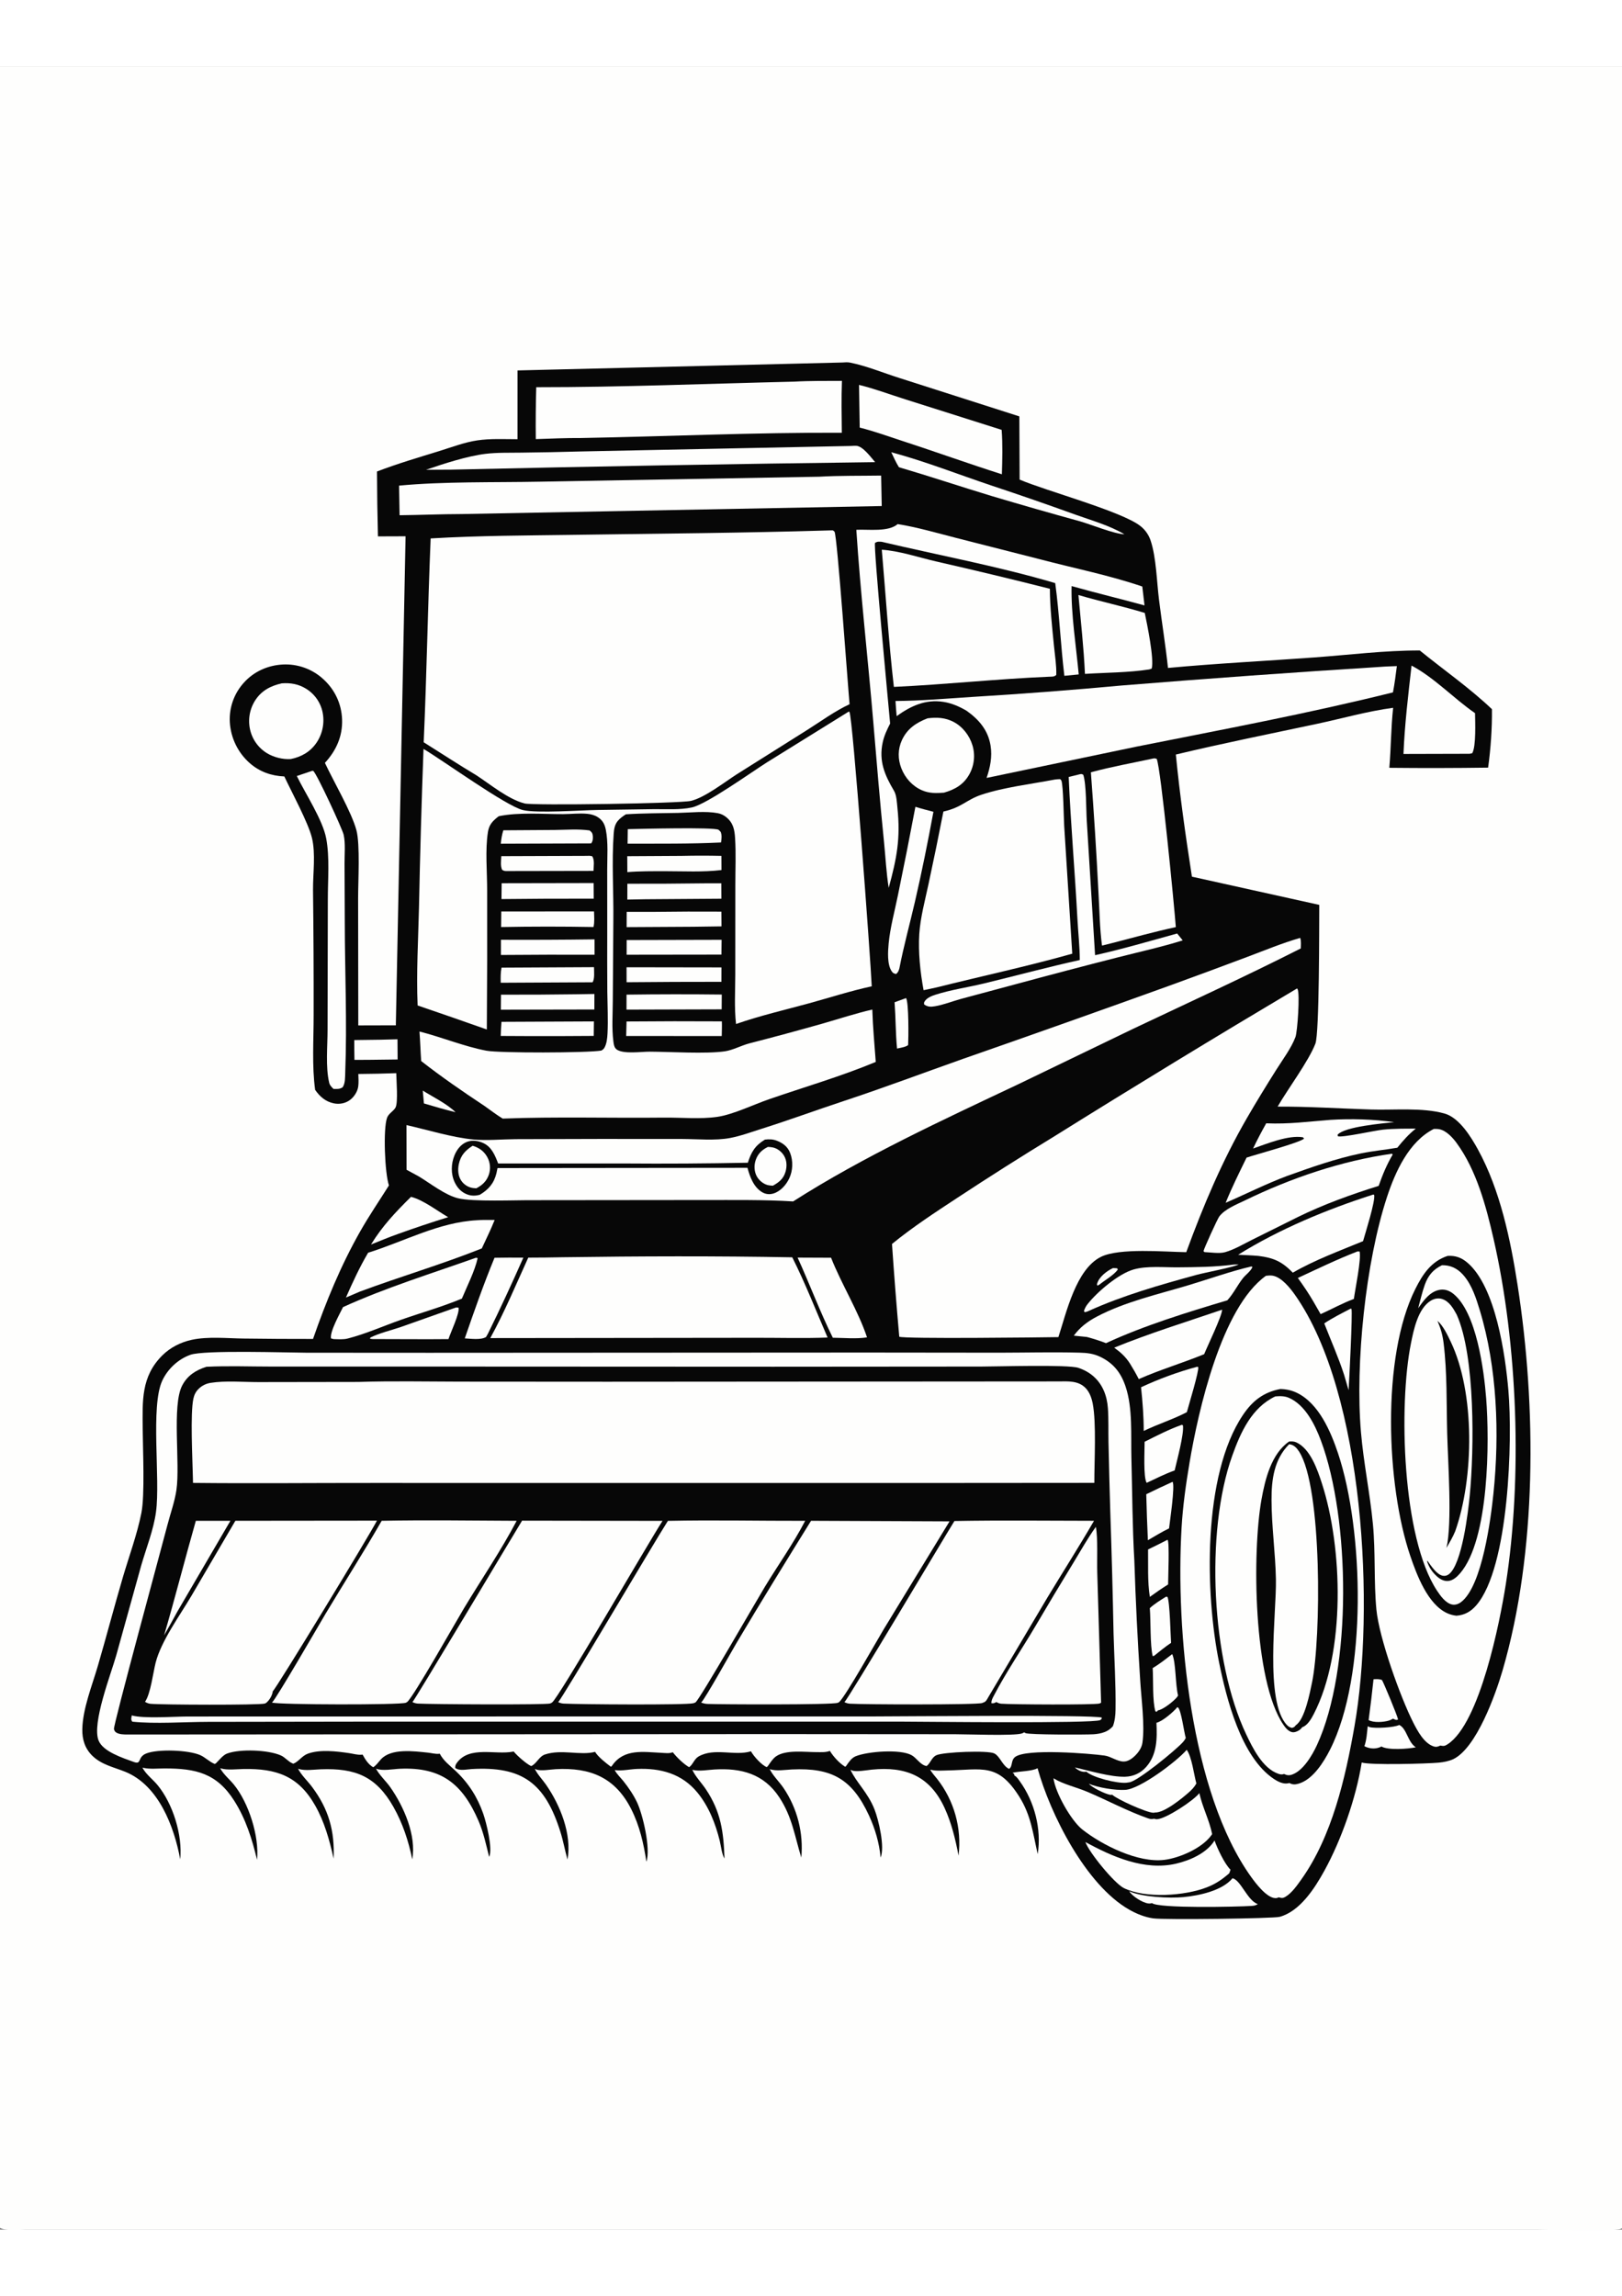 <?xml version="1.0" encoding="utf-8"?>
<!-- Generator: Adobe Illustrator 27.5.0, SVG Export Plug-In . SVG Version: 6.00 Build 0)  -->
<svg xmlns="http://www.w3.org/2000/svg" xmlns:xlink="http://www.w3.org/1999/xlink" viewBox="0 0 2999 3999" width="595" height="842" preserveAspectRatio="xMidYMid meet" data-scaled="true">
<rect x="0" y="0" width="2999" height="3999" fill="#808080" stroke="none"/>
<g>
	<path style="fill:#FEFEFD;" d="M0,0h3000.002v3995.599c-1.318,0.762-2.783,1.729-4.277,2.227
		c-13.682,4.6-131.74,1.201-154.181,1.201l-467.57,0.029l-2326.441-0.029c-12.962,0-36.429,2.93-47.534-3.428V0z"/>
	<path style="fill:#070707;" d="M381.765,2404.016c39.639-1.948,80.089-0.375,119.804-0.381l227.303-0.038l700.738,0.319
		l384.337-0.29c30.677-0.041,160.887-3.999,179.866,2.361c21.313,7.14,37.591,20.839,46.793,41.52
		c4.629,10.403,7.049,21.85,7.854,33.185c1.462,20.508,0.659,41.54,1.081,62.124c0.89,43.713,2.02,87.42,3.387,131.121
		c2.535,74.578,4.536,149.171,6.003,223.778c1.298,46.418,4.336,93.44,3.656,139.846c-0.155,10.605-1.198,20.977-4.919,30.967
		c-4.511,4.951-8.994,8.32-15.316,10.723c-6.431,2.49-13.582,3.633-20.44,4.072c-13.377,0.879-119.575,1.055-125.836-2.139
		c-0.858-0.439-1.679-0.937-2.52-1.436c-1.477,0.908-2.148,1.377-3.902,1.992c-14.004,4.892-102.829,1.465-124.283,1.494
		L1420.091,3083l-1185.397,0.762c-6.176-0.029-13.596-0.205-19.109-3.223c-2.903-1.611-4.092-3.662-4.877-6.826
		c-1.606-6.446,88.759-338.25,99.013-377.792c5.566-21.463,13.23-42.123,16.479-64.16c7.213-48.879-8.64-155.862,10.603-193.011
		C346.491,2420.047,362.209,2410.235,381.765,2404.016z"/>
	<path style="fill:#FEFEFD;" d="M362.095,2688.746h63.897l-98.071,167.824c-7.963,14.738-16.126,29.365-24.489,43.881
		C324.003,2830.262,342.024,2759.129,362.095,2688.746z"/>
	<path style="fill:#FEFEFD;" d="M243.639,3048.46c21.351,6.328,78.427,2.051,103.236,2.051l204.677-0.059l1063.949-0.088
		c47.423,0,408.396-3.427,421.676,2.168c-0.272,3.164-0.668,2.666-2.918,4.629c-13.415,6.621-329.332,2.842-368.669,2.813H683.18
		l-298.975,0.439c-43.433,0.088-97.565,4.043-139.63-0.352C241.56,3055.667,242.891,3053.616,243.639,3048.46z"/>
	<path style="fill:#FEFEFD;" d="M2026.197,2699.973c3.999,21.041,1.84,61.948,2.593,84.856l7.099,240.105
		c-1.204,0.762-1.62,1.143-3.161,1.582c-9.22,2.724-163.242,1.875-181.318,0.352c-3.41-0.293-6.261-1.377-9.191-3.076
		c-4.058,2.139-4.6,2.52-9.117,2.139c-0.252-5.068,1.852-8.848,4.122-13.213c22.705-43.682,51.413-85.559,76.485-127.995
		c23.651-40.24,47.639-80.279,71.965-120.117C1998.807,2743.019,2011.367,2720.431,2026.197,2699.973z"/>
	<path style="fill:#FEFEFD;" d="M705.73,2688.697c83.06-1.664,166.482-0.29,249.58,0.018
		c-29.183,55.532-65.443,108.539-97.799,162.346c-15.782,26.244-91.802,161.335-104.619,172.644
		c-0.835,0.439-1.649,0.938-2.505,1.348c-9.035,4.306-236.194,3.867-247.491-0.323c7.951-6.885,87.741-145.233,98.912-163.904
		C636.214,2803.309,672.411,2746.857,705.73,2688.697z"/>
	<path style="fill:#FEFEFD;" d="M1234.932,2688.84c84.431-1.811,169.318,0.114,253.802-0.073
		c-21.806,42.12-50.095,81.636-74.698,122.25c-16.512,27.258-118.535,205.011-127.878,213.244c-1.503,0.762-2.145,1.143-3.899,1.67
		c-12.516,3.691-215.274,2.197-240.144,0.703c-3.689-0.234-6.771-1.143-10.113-2.724
		C1038.642,3018.899,1207.935,2730.975,1234.932,2688.84z"/>
	<path style="fill:#FEFEFD;" d="M435.2,2688.688l261.765-0.261c-13.178,26.077-186.314,310.609-192.609,315.384
		c-0.885,7.646-6.097,16.582-12.091,21.386c-1.072,0.674-1.477,1.025-2.839,1.406c-10.403,3.047-191.947,2.344-211.243,0.41
		c-3.705-0.381-6.905-1.729-10.062-3.662c10.264-14.414,15.067-54.434,19.677-72.451c10.258-40.09,44.746-87.097,66.197-123.56
		L435.2,2688.688z"/>
	<path style="fill:#FEFEFD;" d="M1499.6,2688.72l256.058,1.075l-122.033,199.969c-14.086,23.604-69.12,121.605-81.932,133.998
		c-0.832,0.469-1.641,0.967-2.493,1.377c-8.508,4.131-220.799,3.047-241.125,2.139c-4.151-0.205-7.784-1.055-11.675-2.52
		c7.904-7.793,55.676-93.779,65.414-110.191C1406.887,2838.664,1453.094,2763.74,1499.6,2688.72z"/>
	<path style="fill:#FEFEFD;" d="M1764.687,2689.139c85.957-1.597,172.125-0.469,258.109-0.416
		c-27.718,47.824-57.615,94.544-86.177,141.888l-109.046,183.747c-2.856,4.776-4.356,9.141-9.949,10.488
		c-0.492,0.235-0.967,0.528-1.474,0.703c-9.437,3.662-221.669,2.842-244.855,1.26c-3.647-0.264-6.762-1.26-10.043-2.842
		C1568.096,3018.782,1745.161,2720.346,1764.687,2689.139z"/>
	<path style="fill:#FEFEFD;" d="M965.306,2688.459l259.694,0.387c-25.963,40.005-194.168,331.196-204.396,335.795
		c-1.477,0.908-1.852,1.23-3.369,1.787c-7.439,2.783-220.94,1.582-244.585,0.176c-3.694-0.234-6.732-1.143-10.078-2.724
		C766.111,3021.624,946.463,2719.365,965.306,2688.459z"/>
	<path style="fill:#FEFEFD;" d="M662.614,2432.059c62.367-2.001,125.171-0.68,187.582-0.563l272.827,0.176l833.652-0.58
		c18.105-0.155,37.456-1.819,51.068,12.797c6.978,7.494,10.684,18.155,12.624,28.073c6.987,35.698,2.883,107.719,3.003,146.66
		l-309.99,0.234L687.343,2618.8c-110.197-0.103-220.242,1.093-330.46-0.1l-0.287-11.373c-0.689-33.067-4.992-116.511,0.94-144.317
		c1.524-7.146,4.506-13.116,9.773-18.24c6.182-6.015,13.705-9.709,22.192-11.045c27.838-4.383,60.158-1.38,88.418-1.397
		L662.614,2432.059z"/>
	<path style="fill:#070707;" d="M1557.514,547.626c4.69-0.366,9.712-0.727,14.35,0.199c29.959,5.979,61.805,19.172,91.113,28.43
		l221.754,70.966l0.516,116.833c48.255,20.78,189.164,58.717,223.362,85.904c1.105,0.865,2.178,1.772,3.217,2.719
		c1.039,0.945,2.042,1.929,3.009,2.95c0.965,1.022,1.891,2.076,2.777,3.164c0.887,1.09,1.732,2.212,2.537,3.366
		c0.803,1.152,1.562,2.333,2.276,3.542s1.385,2.442,2.01,3.7c0.623,1.26,1.198,2.541,1.726,3.844
		c0.529,1.301,1.009,2.62,1.438,3.958c10.213,30.771,11.209,75.431,15.354,108.882c5.218,42.094,12.091,83.965,16.603,126.147
		c90.138-8.394,181.037-12.882,271.354-19.491c64.248-4.702,129.844-12.97,194.18-12.82c44.329,36.038,91.98,69.094,133.456,108.536
		c0.393,35.549-2.273,72.826-7.081,108.05c-60.896,0.854-121.794,0.96-182.692,0.319c3.234-36.908,3.017-74.019,7.09-110.915
		c-47.314,6.275-94.447,19.811-141.129,29.725c-86.921,18.463-174.211,36.006-260.64,56.666
		c7.304,75.22,18.149,151.075,29.725,225.753l235.444,52.172c-0.214,37.002,0.319,237.24-7.154,256.515
		c-12.563,32.402-50.575,83.156-69.817,116.362c57.439-0.223,114.838,3.542,172.24,5.37c42.823,1.365,95.32-4.093,136.298,7.412
		c27.211,7.638,48.979,43.119,61.738,66.34c41.288,75.152,60.375,167.203,73.433,251.239
		c34.89,224.549,36.07,493.005-27.867,712.058c-12.776,43.77-48.052,142.764-90.759,163.652c-8.001,3.897-18.346,5.772-27.161,6.621
		c-21.993,2.08-127.204,4.864-142.456-0.263c-10.385,64.98-37.333,142.559-69.214,200.362
		c-17.739,32.168-44.944,74.707-82.509,84.931c-11.815,3.193-212.385,5.801-233.81,2.813c-15.694-2.168-31.301-8.584-44.971-16.436
		c-79.775-45.82-145.181-175.811-168.876-261.123c-9.844,5.801-34.022,5.537-46.175,8.467l2.932,2.402l0.513,2.754
		c4.099,1.758,7.392,7.061,10.008,10.693c27.05,37.383,40.403,88.652,33.012,134.444c-8.654-37.823-12.404-71.66-33.841-105.792
		c-39.791-63.369-68.578-50.039-132.701-48.867c-9.984,0.176-21.24,1.289-30.978-1.201c-0.428-0.088-0.85-0.234-1.272-0.351
		c3.381,6.474,8.607,11.777,13.067,17.49c1.935,2.48,3.809,5,5.622,7.559c1.812,2.578,3.561,5.185,5.244,7.822
		c1.685,2.656,3.304,5.352,4.854,8.086c1.553,2.734,3.037,5.498,4.453,8.291c1.416,2.813,2.763,5.654,4.04,8.525
		c1.277,2.871,2.483,5.772,3.618,8.701s2.196,5.889,3.184,8.877c0.99,2.969,1.906,5.967,2.748,8.994s1.609,6.074,2.303,9.141
		c0.693,3.066,1.311,6.152,1.852,9.258c0.541,3.086,1.006,6.191,1.395,9.316c0.391,3.105,0.703,6.23,0.938,9.375
		c0.236,3.125,0.395,6.26,0.478,9.404c0.082,3.145,0.086,6.289,0.012,9.434c-0.072,3.125-0.222,6.26-0.448,9.404
		c-0.225,3.125-0.527,6.25-0.908,9.375c-5.73-29.97-12.973-60.205-25.778-88.067c-27.085-58.945-71.839-77.314-134.83-70.869
		c-8.731,0.879-29.042,4.717-36.797,1.318c-0.835-0.352-1.641-0.791-2.461-1.172c10.91,23.906,32.068,41.836,44.476,73.36
		c7.658,19.424,19.535,69.932,11.259,88.975c-2.382-26.807-10.204-53.379-21.478-77.783c-31.359-67.881-69.27-88.448-142.424-85.049
		c-12.466,0.586-29.399,3.604-41.139-0.674c5.821,12.07,17.575,23.32,25.271,34.511c1.592,2.344,3.132,4.717,4.62,7.119
		c1.49,2.422,2.927,4.863,4.31,7.324c1.385,2.48,2.715,4.98,3.99,7.5c1.275,2.539,2.496,5.098,3.662,7.676
		c1.166,2.578,2.275,5.185,3.328,7.822c1.053,2.637,2.049,5.283,2.988,7.939c0.938,2.676,1.817,5.371,2.64,8.086
		c0.822,2.715,1.586,5.44,2.291,8.174c0.705,2.754,1.349,5.518,1.933,8.291c0.586,2.773,1.111,5.557,1.576,8.35
		c0.467,2.793,0.872,5.595,1.216,8.408c0.344,2.813,0.627,5.625,0.849,8.438c0.223,2.832,0.385,5.664,0.486,8.496
		c0.102,2.832,0.141,5.664,0.117,8.496c-0.021,2.832-0.103,5.664-0.246,8.496c-0.145,2.832-0.35,5.654-0.615,8.467
		c-12.249-39.902-16.808-75.205-40.699-111.446c-28.608-43.388-70.441-54.433-120-51.416c-12.393,0.762-27.589,3.604-39.527,0.879
		c-0.425-0.088-0.844-0.205-1.266-0.322c5.429,12.217,17.393,24.551,25.055,36.006c27.99,41.807,32.733,78.955,34.453,127.969
		c-4.919-7.236-6.583-23.789-8.839-32.871c-7.884-31.816-20.338-63.545-41.35-89.121c-28.647-34.863-68.051-45.41-112.002-43.535
		c-12.87,0.557-26.725,3.809-39.466,2.285c-0.451-0.059-0.899-0.117-1.351-0.176c3.724,7.354,10.954,14.004,16.169,20.537
		c9.521,11.953,18.501,25.166,25.066,38.935c10.611,22.266,25.702,85.987,17.353,109.864c-5.071-33.574-12.539-66.328-27.923-96.914
		c-29.449-58.535-75.507-77.549-139.603-74.121c-9.762,0.528-27.677,3.867-36.111,0.557c-0.905-0.352-1.784-0.762-2.675-1.143
		c4.784,10.254,14.3,20.01,20.813,29.385c25.963,37.412,48.068,91.611,39.627,138.223c-4.849-16.875-7.819-34.16-13.096-50.977
		c-28.482-90.821-70.858-121.67-164.268-116.221c-9.873,0.586-22.002,3.867-30.211-2.022c-0.173-4.395,0.741-6.416,3.393-9.99
		c23.218-31.201,70.732-13.887,103.272-20.186c0.463-0.088,0.92-0.176,1.377-0.293c6.27,7.793,23.599,22.969,32.312,26.983
		c9.806-4.014,14.528-17.783,25.488-21.446c30.967-10.283,65.414,2.403,92.698-4.863c5.619,9.404,20.309,20.83,29.112,27.451
		c2.08-1.084,1.21-0.352,2.813-2.637c21.932-31.055,57.258-24.551,90.973-22.998c6.938,0.322,14.25,1.523,20.815-1.084
		c6.999,9.111,20.159,21.914,30.152,27.597c6.923-4.424,9.281-15.029,17.514-19.775c29.262-16.816,66.823-0.381,96.888-9.58
		c4.614,8.848,19.928,25.723,29.045,29.18c2.013-1.494,1.362-0.762,2.771-2.725c4.078-5.713,8.326-12.568,14.045-16.758
		c18.108-13.272,54.369-8.057,75.967-8.145c8.162-0.029,16.327,0.674,24.062-2.285c6.378,10.489,17.736,22.969,28.222,29.268
		c1.776-0.996,1.11-0.381,2.385-2.226c4.494-6.504,9.454-14.063,17.054-17.139c21.855-8.935,82.195-13.652,103.318-2.051
		c8.927,4.922,15.217,16.231,24.891,19.395c0.929,0.293,1.878,0.527,2.818,0.82c7.304-5.039,9.161-15.938,18.296-20.127
		c13.072-5.977,95.399-9.199,106.998-3.281c10.852,5.537,15.196,23.144,27.354,28.564c6.967-4.571,3.009-15.117,10.708-21.65
		c19.644-16.67,140.827-6.592,166.037-2.93c11.892,1.728,22.793,10.752,34.852,11.016c8.698,0.205,17.074-6.299,22.77-12.246
		c5.941-6.211,10.872-13.799,12.152-22.324c4.825-32.138-2.218-82.734-4.169-116.953c-4.789-73.203-8.369-146.465-10.74-219.785
		c-3.7-63.123-3.776-127.067-5.446-190.318c-1.107-41.979,2.692-91.031-10.638-131.192c-8.367-25.207-21.929-42.99-45.911-54.8
		c-13.424-6.612-25.318-7.846-40.157-8.221c-48.941-1.233-98.197,0.003-147.17,0.079l-245.47-0.264l-808.51,0.442l-227.408-0.138
		c-36.135-0.141-189.305-5.235-214.606,3.847c-22.647,8.13-41.827,26.01-51.976,47.719c-22.203,47.496-3.29,181.521-11.629,242.833
		c-4.517,33.211-18.129,66.987-27.428,99.22l-45.931,165.343c-9.578,34.307-45.759,126.387-32.721,158.086
		c8.402,20.449,44.433,31.934,64.843,39.375c15.519,5.654,6.26-8.789,23.084-15.557c21.657-8.701,78.239-6.474,99.769,2.93
		c9.633,4.219,16.963,12.364,26.801,16.319c2.171-0.82,1.52-0.322,3.091-1.875c5.563-5.449,12.539-14.561,19.966-17.315
		c24.044-8.906,75.952-6.826,99.375,3.487c7.907,3.486,13.485,11.279,21.237,14.561c0.612,0.264,1.23,0.498,1.846,0.762
		c9.958-3.926,16.014-14.737,27.17-18.691c22.564-7.969,52.576-4.278,75.926-0.879c7.104,1.025,15.234,3.457,22.392,2.959
		c0.867-0.059,1.728-0.176,2.593-0.234c4.931,9.023,10.453,18.076,19.597,23.35c5.657-3.34,9.926-9.873,14.361-14.707
		c19.046-20.683,60.979-14.912,86.578-12.275c6.378,0.645,13.359,2.607,19.723,2.227c0.817-0.059,1.629-0.147,2.443-0.205
		c6.97,13.33,18.735,21.855,29.473,31.992c23.824,22.47,40.257,48.369,51.012,79.277c5.177,14.883,18.006,64.629,10.793,79.512
		c-5.619-22.383-10.462-45.381-19.635-66.592c-29.569-68.35-68.502-99.698-145.151-96.416c-12.87,0.557-32.502,4.571-44.449-0.176
		c6.182,11.865,18.53,23.027,26.508,34.395c24.826,35.449,48.475,88.857,40.567,133.271c-6.838-33.691-17.786-66.885-34.767-96.885
		c-32.106-56.719-70.535-71.895-134.007-69.61c-12.565,0.439-29.109,3.076-40.998-0.557c-0.469-0.146-0.926-0.322-1.389-0.469
		c5.76,11.514,17.827,22.881,25.655,33.311c30.999,41.338,42.223,81.387,40.131,132.92c-7.693-34.365-16.849-67.939-34.444-98.76
		c-31.005-54.346-71.648-67.939-131.98-66.973c-13.005,0.234-29.537,2.549-42.038-1.084c-0.436-0.117-0.867-0.293-1.301-0.41
		c5.836,11.221,17.001,20.215,25.055,30.03c27.603,33.574,47.511,96.035,43.072,139.365c-9.108-38.291-20.798-75.498-42.056-109.043
		c-32.367-51.094-71.074-59.912-128.733-59.912c-12.735-0.03-27.399,1.728-39.808-1.201c-0.45-0.088-0.895-0.234-1.343-0.352
		c6.309,12.276,19.184,21.621,27.978,32.285c28.425,34.482,46.495,92.695,41.931,137.197
		c-11.265-60.439-39.967-137.08-102.082-161.924c-20.995-8.379-43.461-12.949-60.241-29.268
		c-13.903-13.506-19.12-30.41-18.688-49.57c0.855-37.881,18.17-80.567,28.791-116.953c15.926-54.568,30.278-109.57,46.32-164.092
		c11.395-38.725,26.284-78.858,34.111-118.436c6.622-33.483,2.656-117.595,2.415-155.751c-0.325-51.378-3.137-96.193,36.189-135.334
		c14.81-14.739,33.996-24.442,54.346-28.884c30.012-6.551,65.936-2.716,96.744-2.367c42.547,0.566,85.096,0.817,127.647,0.753
		c23.935-68.93,51.217-135.375,87.302-198.982c16.441-28.978,35.347-56.619,53.065-84.826
		c-7.676-22.172-10.972-104.789-3.437-125.171c2.965-8.025,12.091-12.062,15.686-18.949c4.913-9.422,1.444-50.909,1.298-63.39
		c-23.369,0.844-46.746,1.349-70.131,1.515c0.199,7.55,0.844,15.639-0.185,23.133c-1.301,9.501-7.758,19.441-15.445,25.046
		c-8.558,6.237-19.45,8.232-29.769,6.091c-15.272-3.167-25.822-12.504-34.479-24.92c-6.065-44.523-2.707-92.379-2.769-137.438
		c0.17-77.443-0.209-154.884-1.137-232.322c-0.193-30.17,5.092-66.85-1.966-95.939c-6.823-28.119-37.819-85.248-51.088-113.654
		c-24.144-1.014-45.814-8.692-64.046-24.715c-1.346-1.192-2.662-2.415-3.949-3.671c-1.287-1.256-2.542-2.543-3.765-3.861
		c-1.223-1.318-2.412-2.666-3.568-4.043c-1.156-1.375-2.278-2.778-3.366-4.21c-1.088-1.434-2.14-2.891-3.155-4.374
		c-1.016-1.484-1.993-2.992-2.933-4.523c-0.941-1.531-1.845-3.085-2.71-4.661c-0.865-1.576-1.691-3.173-2.476-4.79
		c-0.787-1.617-1.533-3.252-2.238-4.904c-0.705-1.654-1.369-3.324-1.992-5.01c-0.623-1.688-1.204-3.389-1.743-5.104
		c-0.541-1.715-1.038-3.441-1.491-5.18c-0.455-1.74-0.866-3.49-1.233-5.25c-0.369-1.76-0.693-3.527-0.973-5.303
		c-0.281-1.775-0.519-3.557-0.712-5.344c-0.193-1.787-0.343-3.578-0.448-5.373c-0.092-1.654-0.143-3.31-0.152-4.966
		c-0.01-1.656,0.022-3.313,0.094-4.969c0.072-1.654,0.186-3.307,0.34-4.957c0.154-1.648,0.35-3.293,0.586-4.934
		c0.236-1.639,0.513-3.271,0.829-4.898c0.316-1.625,0.674-3.242,1.072-4.852c0.397-1.607,0.833-3.205,1.31-4.793
		c0.477-1.586,0.992-3.159,1.547-4.72c0.555-1.563,1.147-3.109,1.778-4.641c0.631-1.531,1.3-3.046,2.007-4.544
		c0.707-1.5,1.45-2.98,2.229-4.441c0.781-1.461,1.598-2.902,2.449-4.324c0.852-1.422,1.737-2.821,2.657-4.198
		c0.922-1.377,1.877-2.73,2.865-4.06c0.988-1.33,2.009-2.635,3.061-3.914c1.053-1.279,2.137-2.531,3.252-3.756
		c18.448-20.637,44.273-32.165,71.807-33.633c1.697-0.092,3.397-0.141,5.098-0.147c1.699-0.006,3.398,0.03,5.098,0.109
		c1.699,0.076,3.394,0.195,5.086,0.357c1.693,0.162,3.381,0.366,5.063,0.612c1.684,0.246,3.359,0.533,5.027,0.861
		c1.668,0.33,3.327,0.7,4.978,1.11c1.65,0.412,3.289,0.864,4.916,1.356c1.627,0.494,3.241,1.027,4.843,1.6
		c1.6,0.572,3.185,1.185,4.755,1.837c1.572,0.651,3.126,1.34,4.661,2.068c1.537,0.729,3.055,1.495,4.553,2.3
		c1.498,0.805,2.974,1.646,4.43,2.523c1.457,0.877,2.892,1.79,4.304,2.739c1.41,0.947,2.797,1.93,4.16,2.947
		c1.361,1.017,2.697,2.068,4.008,3.152c1.311,1.084,2.593,2.199,3.847,3.346c21.589,19.509,33.979,45.7,35.022,74.792
		c1.113,31.131-10.945,57.662-31.752,80.25c15.973,34.219,49.336,91.022,58.257,124.485c7.09,26.599,3.091,94.465,3.141,126.179
		l0.325,234.662l69.425-0.179l17.997-903.994l-51.094,0.176c-1.031-39.977-1.615-79.96-1.752-119.95
		c37.986-14.572,77.323-26.106,116.183-38.127c22.28-6.891,45.718-15.87,68.801-19.327c24.387-3.653,50.183-2.279,74.836-2.232
		l0.015-127.14L1557.514,547.626z"/>
	<path style="fill:#FEFEFD;" d="M2057.794,2221.607c2.634-0.085,5.285,0.229,7.916,0.425l1.002,2.487
		c-7.849,10.459-23.271,19.026-33.606,27.331l-3.636,2.23l-1.354-2.13c0.208-0.747,0.39-1.5,0.624-2.241
		C2032.683,2237.334,2046.576,2226.834,2057.794,2221.607z"/>
	<path style="fill:#FEFEFD;" d="M781.685,1893.502c19.219,12.012,44.543,24.293,60.592,39.926
		c-19.699-4.81-39.07-10.324-58.477-16.198C782.992,1909.33,782.287,1901.42,781.685,1893.502z"/>
	<path style="fill:#FEFEFD;" d="M1675.326,1722.485c5.127,8.965,4.477,73.151,3.774,86.813c-4.591,3.914-14.546,5.01-20.522,6.521
		c-2.701-28.301-2.443-57.182-4.55-85.608L1675.326,1722.485z"/>
	<path style="fill:#FEFEFD;" d="M2539.575,2981.663c5.622-0.264,10.289-0.732,15.601,1.348c3.299,5.273,28.755,66.504,29.795,73.066
		c-4.104,1.641-5.431,0.088-9.392-1.611c-2.297,1.436-4.702,2.695-7.295,3.487c-10.207,3.076-28.351,4.395-37.743-0.821
		C2533.917,3032.014,2536.929,3006.858,2539.575,2981.663z"/>
	<path style="fill:#FEFEFD;" d="M703.987,1799.454l30.949-0.82l0.237,37.345l-52.494,0.639l-27.322,0.117
		c-0.366-12.187-0.226-24.437-0.325-36.633L703.987,1799.454z"/>
	<path style="fill:#FEFEFD;" d="M2587.092,3066.125c14.095,6.475,15.741,31.934,30.686,41.309
		c-14.238,3.047-51.627,5.742-63.647-1.553c-1.843,1.054-1.776,1.113-4.146,1.934c-8.991,3.164-19.025,1.904-27.302-2.432
		c4.139-11.513,4.763-24.785,6.158-36.914c0.911,0.469,2.323,1.26,3.387,1.582
		C2541.746,3072.864,2578.239,3070.959,2587.092,3066.125z"/>
	<path style="fill:#FEFEFD;" d="M2158.607,2723.85c0.108,0.097,0.231,0.179,0.322,0.293c3.642,4.632,0.785,72.135,0.853,82.278
		c-11.604,7.277-22.726,14.903-33.797,22.96c-4.471-28.154-2.862-59.109-3.272-87.659
		C2134.76,2735.928,2146.724,2729.971,2158.607,2723.85z"/>
	<path style="fill:#FEFEFD;" d="M2155.976,2828.999l2.561,0.404c4.438,8.069,5.751,72.138,6.729,84.952
		c-10.978,7.265-21.138,15.803-31.43,24.006l-2.543,0.557c-5.042-19.887-3.428-65.856-5.355-88.752
		C2135.096,2841.811,2145.514,2835.542,2155.976,2828.999z"/>
	<path style="fill:#FEFEFD;" d="M2167.352,2935.168c6.999,15.381,5.672,56.074,10.825,76.523c-0.469,0.791-1.069,1.904-1.67,2.666
		c-6.146,7.793-26.156,23.584-35.517,24.814l-2.159,2.461l-2.525-0.439c-5.76-19.483-3.677-58.448-5.06-80.244
		C2144.029,2953.538,2155.607,2944.104,2167.352,2935.168z"/>
	<path style="fill:#FEFEFD;" d="M2497.754,2296.32l1.081,1.081c2.133,7.242-4.163,131.602-5.353,149.962l-8.305-28.509
		c-10.509-32.376-24.366-63.328-36.698-95.021C2464.15,2313.371,2481.066,2305.016,2497.754,2296.32z"/>
	<path style="fill:#FEFEFD;" d="M2168.085,2616.702c4.816,7.389-5.153,73.175-6.542,86.045
		c-13.415,6.439-26.256,14.49-39.164,21.894c-1.324-28.323-2.32-56.655-2.988-84.999
		C2135.488,2631.712,2151.719,2624.066,2168.085,2616.702z"/>
	<path style="fill:#FEFEFD;" d="M930.636,1412.333l94.951-0.621c21.167-0.202,43.538-2.104,64.474,0.876
		c3.794,2.95,5.54,4.819,6,9.896c0.48,5.326,0.091,9.776-2.936,14.066l-167.221,0.586
		C926.863,1428.488,927.95,1420.653,930.636,1412.333z"/>
	<path style="fill:#FEFEFD;" d="M979.512,1766.172l118.629-0.533l-0.343,26.763l-53.854,0.287
		c-39.379,0.172-78.758,0.102-118.137-0.211c0.129-8.683,0.873-17.399,1.409-26.068L979.512,1766.172z"/>
	<path style="fill:#FEFEFD;" d="M1160.708,1410.253c1.309-0.051,2.617-0.094,3.926-0.129c20.982-0.469,153.478-3.753,163.597,1.122
		c1.274,0.615,3.278,3.141,4.389,4.207c2.432,6.97,1.474,12.296,0.519,19.401c-57.486,2.804-115.216,2.033-172.764,2.267
		L1160.708,1410.253z"/>
	<path style="fill:#FEFEFD;" d="M759.92,2089.903c22.547,5.616,48.355,25.828,68.678,37.576
		c-31.262,9.664-62.28,20.056-93.056,31.175c-16.69,5.833-33.117,12.841-49.553,19.368
		C706.858,2143.885,731.561,2117.858,759.92,2089.903z"/>
	<path style="fill:#FEFEFD;" d="M843.138,2294.416l4.576,0.181c2.912,9.627-14.988,46.755-18.516,58.295
		c-46.723,0.557-93.501-0.164-140.232-0.064l-4.834-0.533l0.715-2.282c17.189-8.543,37.746-13.151,56.001-19.409L843.138,2294.416z"
		/>
	<path style="fill:#FEFEFD;" d="M1085.822,1459.574c3.492-0.249,5.883-0.184,9.246,0.806c4.588,7.046,2.525,18.759,2.235,27.023
		l-158.338,0.281c-4.901,0.064-6.141,0.311-10.526-2.197c-3.495-7.573-1.881-17.174-1.55-25.362L1085.822,1459.574z"/>
	<path style="fill:#FEFEFD;" d="M1158.452,1665.523l175.497,0.267l-0.088,26.628c-58.448-0.049-116.895,0.207-175.342,0.768
		L1158.452,1665.523z"/>
	<path style="fill:#FEFEFD;" d="M1158.666,1615.199l175.565-0.428l-0.331,27.36l-175.298,0.223L1158.666,1615.199z"/>
	<path style="fill:#FEFEFD;" d="M1158.464,1765.762c58.733-0.51,117.465-0.588,176.198-0.234c0.393,8.991-0.062,18.143-0.217,27.144
		l-176.652-0.15L1158.464,1765.762z"/>
	<path style="fill:#FEFEFD;" d="M927.294,1666.208l170.98-0.882c0.021,7.708,1.597,21.776-2.725,27.958l-169.755,0.861
		C925.659,1684.66,925.407,1675.56,927.294,1666.208z"/>
	<path style="fill:#FEFEFD;" d="M926.251,1614.71c57.67,0.256,115.338,0.004,173.004-0.756l0.041,28.409
		c-57.701-0.193-115.402-0.051-173.101,0.428L926.251,1614.71z"/>
	<path style="fill:#FEFEFD;" d="M1064.951,1715.448l34.058-0.545l-0.05,28.69l-143.962,0.267l-28.933,0.085l0.267-27.765
		C972.539,1716.327,1018.746,1716.083,1064.951,1715.448z"/>
	<path style="fill:#FEFEFD;" d="M926.854,1562.392l171.469-0.079c0.243,9.56,1.189,19.444-0.976,28.814
		c-56.942-1.033-113.882-1.016-170.822,0.053L926.854,1562.392z"/>
	<path style="fill:#FEFEFD;" d="M1209.982,1563.095c41.268-0.535,82.536-0.671,123.806-0.407l0.24,27.229l-51.8,0.718
		l-123.627,0.706l0.111-28.198L1209.982,1563.095z"/>
	<path style="fill:#FEFEFD;" d="M927.557,1510.156l170.072-0.307l0.17,28.898c-56.863-0.182-113.725,0.058-170.584,0.718
		L927.557,1510.156z"/>
	<path style="fill:#FEFEFD;" d="M1158.432,1716.127c58.695-0.799,117.392-0.859,176.089-0.182l-0.19,27.366l-175.972,0.492
		L1158.432,1716.127z"/>
	<path style="fill:#FEFEFD;" d="M1260.265,1459.624c24.529-0.561,49.059-0.564,73.588-0.012l0.135,26.212
		c-34.151,4.116-70.108,2.086-104.493,2.112c-23.197,0.056-46.438-0.22-69.571,1.723l-0.152-29.464L1260.265,1459.624z"/>
	<path style="fill:#FEFEFD;" d="M1301.778,1510.375l31.855-0.085l0.155,28.509l-140.265,0.979l-33.615,0.624l0.064-29.276
		C1207.244,1511.246,1254.513,1510.996,1301.778,1510.375z"/>
	<path style="fill:#FEFEFD;" d="M2176.768,3033.254c0.393,0.176,0.826,0.263,1.175,0.498c5.959,4.072,11.358,46.758,14.514,56.397
		c-1.427,2.842-2.836,4.951-4.934,7.354c-12.677,14.502-85.395,73.975-99.888,74.707c-1.725,0.371-3.466,0.625-5.224,0.762
		c-16.854,1.494-61.037-9.287-73.676-20.362c-1.058,0.147-2.13,0.235-3.202,0.264c-6.624,0.176-13.614-3.75-18.179-8.262
		c27.073,6.123,65.751,17.93,92.851,17.227c15.141-0.381,28.433-6.475,38.578-17.637c20.786-22.851,20.795-53.232,19.415-82.148
		C2148.541,3060.149,2170.206,3041.663,2176.768,3033.254z"/>
	<path style="fill:#FEFEFD;" d="M2185.508,2511.151l1.711,1.356c2.212,16.365-11.344,65.294-15.322,83.127
		c-17.69,6.296-34.732,15.015-51.753,22.936c-6.463-9.844-3.741-60.964-3.809-75.899
		C2139.028,2531.226,2161.505,2519.648,2185.508,2511.151z"/>
	<path style="fill:#FEFEFD;" d="M2278.856,3349.485c15.17,3.135,27.606,41.426,46.793,47.842c-4.063,2.578-7.187,3.018-11.977,3.34
		c-24.914,1.582-172.122,4.98-183.797-5.303c-2.502,0.791-4.207,1.026-6.867,0.674c-11.3-1.553-29.273-13.301-35.353-22.617
		c23.273,10.957,75.053,13.418,100.567,10.928C2216.679,3381.565,2259.541,3372.805,2278.856,3349.485z"/>
	<path style="fill:#FEFEFD;" d="M1647.895,713.473c62.318,16.743,123.791,40.96,184.995,61.509
		c52.24,17.31,104.237,35.324,155.991,54.041c29.868,10.685,62.798,19.919,90.115,36.138c-19.57-0.782-61.292-18.015-82.301-24.015
		c-54.457-14.965-108.748-30.51-162.873-46.635c-57.366-17.364-114.234-36.425-171.738-53.329
		C1656.578,732.464,1652.38,722.755,1647.895,713.473z"/>
	<path style="fill:#FEFEFD;" d="M2279.794,2215.247c3.296-0.469,7.037-0.179,10.386-0.232c-8.737,4.775-62.945,15.027-77.531,19.028
		c-67.998,18.65-136.146,37.969-200.487,67.078c-2.101,1.049-4.263,1.471-6.527,2.054l-1.5-2.221
		c1.5-4.518,3.428-8.481,6.369-12.264c17.792-22.878,57.525-56.558,85.477-64.532c24.712-7.049,55.796-3.759,81.589-3.976
		C2212.109,2219.894,2245.479,2219.685,2279.794,2215.247z"/>
	<path style="fill:#FEFEFD;" d="M914.35,2202.509c17.773-0.322,35.548-0.394,53.323-0.217
		c-20.892,47.083-42.577,94.221-65.423,140.382l-3.586,6.328c-9.817,5.903-28.031,3.079-39.316,2.563
		C876.631,2301.588,894.135,2251.382,914.35,2202.509z"/>
	<path style="fill:#FEFEFD;" d="M2213.393,2404.016l2.036,0.489c1.887,7.116-17.842,71.479-21.023,83.438
		c-25.333,13.289-53.774,22.072-79.714,34.697c-0.032-27.094-2.083-53.822-4.957-80.745c16.693-7.807,33.695-14.873,51.003-21.199
		C2178.046,2414.37,2195.597,2408.811,2213.393,2404.016z"/>
	<path style="fill:#FEFEFD;" d="M2509.877,2190.822l3.979,0.114c3.348,14.019-8.203,69.73-10.62,87.686
		c-20.974,7.749-41.016,18.941-61.459,28.111l-13.125-22.872c-8.912-15.334-18.604-29.655-29.016-44.001
		C2436.096,2222.958,2472.389,2205.342,2509.877,2190.822z"/>
	<path style="fill:#FEFEFD;" d="M2194.174,3112.093c9.639,13.359,13.231,45.615,17.871,62.168
		c-3.759,6.739-8.473,11.631-14.198,16.699c-12.369,10.957-45.369,37.91-62.329,36.973c-1.283,0.322-1.711,0.498-3.202,0.468
		c-12.536-0.234-67.91-25.254-75.97-33.398c-1.488,0.293-2.113,0.556-3.797,0.234c-9.557-1.729-33.314-13.272-39.346-20.449
		c17.493,7.295,48.545,12.422,67.459,11.309C2108.176,3184.485,2176.004,3133.186,2194.174,3112.093z"/>
	<path style="fill:#FEFEFD;" d="M1474.741,2202.183l61.863,0.264c19.266,48.914,50.364,98.479,66.48,147.223
		c-19.895,3.1-42.993,0.885-63.246,0.68C1516.112,2302.367,1497.027,2251.021,1474.741,2202.183z"/>
	<path style="fill:#FEFEFD;" d="M1692.549,1368.921c10.992,3.466,22.183,6.272,33.328,9.196
		c-10.333,55.761-21.41,111.009-34.198,166.28c-9.51,41.106-20.775,81.856-28.811,123.287c-1.699,5.291-1.974,6.621-6.202,10.523
		l0.442-0.193c-4.415-0.938-5.974-1.398-8.534-5.262c-8.481-12.791-6.87-36.393-5.517-50.944
		c2.748-29.502,11.168-59.977,17.098-89.109C1671.415,1478.198,1682.213,1423.605,1692.549,1368.921z"/>
	<path style="fill:#FEFEFD;" d="M2259.64,2298.5c-0.009,11.446-27.727,68.443-33.202,82.248
		c-39.967,16.356-81.311,28.564-120.923,46.043c-4.898-9.744-10.298-19.005-16.011-28.295c-8.13-12.794-17.118-20.971-29.408-29.804
		C2125.074,2342.135,2193.198,2321.158,2259.64,2298.5z"/>
	<path style="fill:#FEFEFD;" d="M2006.846,3282.513c49.819,27.304,109.166,53.349,167.077,40.136
		c26.004-5.947,57.067-19.395,71.728-42.92c5.03,14.385,18.574,43.389,29.469,53.906c-0.548,2.315-1.558,4.541-2.402,6.767
		c-13.348,11.514-24.812,19.424-41.303,25.869c-40.486,15.85-113.757,20.889-153.346,1.436
		C2060.343,3359.007,2013.365,3301.438,2006.846,3282.513z"/>
	<path style="fill:#FEFEFD;" d="M2313.441,2218.619l2.191,0.545c-1.6,6.97-12.551,14.848-17.326,20.868
		c-10.497,13.233-17.473,28.564-29.051,41.13c-74.781,22.406-153.428,46.436-224.297,79.213
		c-11.675-4.55-23.297-8.186-35.396-11.432l-24.153-2.44c11.757-15.788,25.166-25.987,42.563-35.177
		c52.444-27.7,113.988-41.367,170.482-58.383C2236.701,2241.421,2274.561,2227.806,2313.441,2218.619z"/>
	<path style="fill:#FEFEFD;" d="M520.99,1140.681c16.242-1.236,31.157,1.368,45.12,10.078c0.967,0.598,1.917,1.219,2.851,1.863
		c0.934,0.646,1.851,1.315,2.751,2.007c0.9,0.691,1.783,1.406,2.648,2.145c0.863,0.736,1.708,1.495,2.534,2.276
		c0.824,0.779,1.629,1.579,2.414,2.399c0.783,0.822,1.546,1.663,2.288,2.522c0.742,0.861,1.462,1.74,2.159,2.637
		c0.695,0.896,1.368,1.81,2.018,2.739c0.65,0.932,1.276,1.879,1.878,2.842c0.604,0.963,1.181,1.94,1.731,2.933
		c0.553,0.992,1.079,1.998,1.579,3.018c0.502,1.019,0.977,2.051,1.427,3.094c0.447,1.043,0.868,2.097,1.263,3.161
		c0.394,1.064,0.762,2.139,1.102,3.223c0.34,1.084,0.652,2.176,0.938,3.276c0.283,1.098,0.539,2.203,0.768,3.316
		c0.24,1.192,0.451,2.387,0.633,3.586c0.182,1.201,0.334,2.406,0.457,3.615c0.123,1.209,0.216,2.42,0.278,3.633
		c0.062,1.213,0.096,2.427,0.1,3.642c0.004,1.215-0.021,2.429-0.076,3.642c-0.057,1.213-0.143,2.424-0.258,3.633
		s-0.26,2.415-0.434,3.618c-0.174,1.201-0.378,2.398-0.612,3.592c-0.232,1.191-0.494,2.377-0.785,3.557
		c-0.291,1.178-0.611,2.349-0.961,3.513c-0.348,1.164-0.725,2.318-1.131,3.463c-0.404,1.145-0.837,2.279-1.298,3.404
		c-0.461,1.123-0.949,2.234-1.465,3.334c-0.516,1.1-1.059,2.187-1.629,3.261c-0.568,1.072-1.163,2.131-1.784,3.176
		c-0.619,1.045-1.265,2.073-1.937,3.085c-11.476,17.098-28.093,26.669-47.953,30.68c-14.476,1.019-31.573-3.246-43.954-10.834
		c-0.984-0.599-1.953-1.224-2.906-1.875c-0.951-0.648-1.887-1.321-2.807-2.019c-0.918-0.695-1.818-1.414-2.701-2.156
		c-0.883-0.74-1.746-1.503-2.59-2.288c-0.844-0.785-1.668-1.591-2.473-2.417c-0.803-0.826-1.585-1.673-2.347-2.54
		c-0.762-0.865-1.501-1.749-2.218-2.651c-0.717-0.902-1.41-1.822-2.08-2.76s-1.316-1.892-1.939-2.862
		c-0.621-0.971-1.219-1.956-1.793-2.956c-0.572-1-1.119-2.014-1.641-3.041c-0.521-1.029-1.017-2.07-1.488-3.123
		c-0.469-1.053-0.911-2.116-1.327-3.19c-0.416-1.074-0.805-2.159-1.166-3.255c-0.361-1.094-0.695-2.196-1.002-3.308
		c-0.305-1.111-0.582-2.229-0.832-3.354c-0.254-1.131-0.479-2.267-0.677-3.407c-0.197-1.141-0.366-2.286-0.507-3.437
		c-0.143-1.148-0.256-2.3-0.34-3.454c-0.086-1.156-0.144-2.313-0.173-3.469c-0.027-1.158-0.027-2.316,0-3.475
		s0.084-2.315,0.17-3.469c0.084-1.154,0.196-2.307,0.337-3.457c0.141-1.148,0.31-2.294,0.507-3.437
		c0.197-1.141,0.422-2.276,0.674-3.407c0.252-1.129,0.532-2.252,0.841-3.369c0.307-1.117,0.641-2.226,1.002-3.325
		c0.361-1.1,0.749-2.19,1.163-3.272c0.416-1.08,0.857-2.15,1.324-3.211c0.467-1.06,0.96-2.108,1.479-3.143
		c0.518-1.035,1.061-2.058,1.629-3.067c0.568-1.008,1.161-2.002,1.778-2.982C483.27,1154.189,500.215,1145.351,520.99,1140.681z"/>
	<path style="fill:#FEFEFD;" d="M1715.067,1205.318c17.06-2.115,32.672-1.438,48.15,6.7c16.822,8.848,29.484,25.313,34.875,43.418
		c0.326,1.094,0.624,2.195,0.893,3.305c0.272,1.109,0.515,2.225,0.73,3.346c0.217,1.121,0.405,2.247,0.565,3.378
		c0.16,1.129,0.292,2.262,0.396,3.399c0.105,1.137,0.182,2.275,0.229,3.416c0.049,1.141,0.069,2.282,0.062,3.425
		c-0.01,1.141-0.047,2.281-0.111,3.422c-0.064,1.139-0.156,2.276-0.275,3.413c-0.121,1.135-0.271,2.266-0.448,3.392
		c-0.176,1.129-0.38,2.252-0.612,3.369c-0.232,1.117-0.492,2.229-0.779,3.334c-0.287,1.106-0.601,2.203-0.94,3.293
		c-0.342,1.09-0.71,2.17-1.104,3.24c-0.395,1.072-0.815,2.133-1.263,3.182c-0.445,1.051-0.917,2.09-1.415,3.117
		c-0.498,1.027-1.022,2.042-1.57,3.044c-10.479,19.181-26.76,28.447-47.139,34.289c-14.426,1.075-27.094,1.45-40.62-4.409
		c-17.71-7.676-31.093-22.641-38.08-40.523c-6.691-17.115-6.715-35.35,0.984-52.149
		C1677.297,1224.552,1693.991,1213.404,1715.067,1205.318z"/>
	<path style="fill:#FEFEFD;" d="M2539.402,2085.555l1.441,1.049c2.068,12.167-16.406,70.107-20.628,85.207
		c-43.213,17.868-89.402,34.852-129.894,58.263c-20.068-20.625-35.177-27.393-63.688-31.008
		c-12.445-1.061-24.932-1.518-37.409-2.074C2365.889,2149.291,2453.709,2112.93,2539.402,2085.555z"/>
	<path style="fill:#FEFEFD;" d="M1993.956,977.412c40.585,12.038,82.113,20.722,122.663,33.155
		c4.307,20.985,17.584,84.296,12.85,102.861l-4.723,1.562c-38.473,5.938-79.808,5.774-118.723,8.232
		C2003.791,1074.593,1998.324,1025.901,1993.956,977.412z"/>
	<path style="fill:#FEFEFD;" d="M2609.885,1107.868c42.483,22.503,77.666,60.574,117.381,87.926
		c0.229,15.621,2.212,61.576-5.203,74.071l-4.775,1.02l-122.321,0.313C2597.164,1216.475,2603.753,1162.249,2609.885,1107.868z"/>
	<path style="fill:#FEFEFD;" d="M882.106,2133.142c10.652-0.94,21.77-0.413,32.487-0.513c-7.04,17.804-15.782,35.215-23.774,52.626
		c-73.711,29.437-150.903,52.049-225.434,79.802l-25.764,10.978c12.469-28.318,25.298-56.136,41.01-82.831
		C747.206,2172.494,811.571,2136.722,882.106,2133.142z"/>
	<path style="fill:#FEFEFD;" d="M879.979,2202.482l3.249,0.662c-5.569,24.501-19.471,51.451-29.183,74.804
		c-36.287,15.182-75.815,26.282-113.01,39.361c-32.092,11.282-65.549,26.223-98.391,34.547c-8.139,2.062-17.599,1.225-25.945,1.008
		l-4.688-1.301c-2.417-12.393,16.324-45.838,22.283-57.87C713.798,2257.49,797.775,2231.741,879.979,2202.482z"/>
	<path style="fill:#FEFEFD;" d="M1996.762,1308.684c3.53-0.656,3.164-0.349,6.182,1.037c5.848,18.073,5.071,63.873,6.486,85.731
		l15.311,247.755c50.874-11.306,101.505-26.229,151.764-40.09l10.298,12.712c-39.188,12.261-80.065,21.211-119.865,31.357
		c-63.131,16.068-126.133,32.624-189.006,49.667l-101.318,27.205c-15.539,4.298-32.036,10.851-47.804,13.535
		c-7.957,1.356-13.556,1.353-20.104-3.349c-0.196-2.651-0.6-2.997,0.838-5.464c3.8-6.519,12.932-10.219,19.855-12.445
		c28.664-9.217,60.929-13.857,90.422-20.997c58.887-14.262,117.527-30.132,176.672-43.204c-0.102-25.236-3.062-51.111-4.403-76.38
		c-4.644-87.36-12.352-174.621-16.122-262.005L1996.762,1308.684z"/>
	<path style="fill:#FEFEFD;" d="M577.199,1302.402l1.989,0.091c6.888,5.824,53.862,107.449,56.2,117.993
		c3.609,16.263,1.521,36.337,1.638,53.151l0.46,108.779c0.164,92.109,4.362,185.318,0.841,277.354
		c-0.34,8.883,0.281,19.875-4.723,27.533c-5.543,3.747-10.564,3.211-16.934,3.103c-3.574-3.431-6.902-6.612-8.06-11.593
		c-6.835-29.414-2.982-66.929-2.965-97.348l0.51-240.9c-0.088-36.158,3.656-77.865-3.015-113.23
		c-6.454-34.23-38.382-82.652-54.343-115.342L577.199,1302.402z"/>
	<path style="fill:#FEFEFD;" d="M1588.305,589.011c28.418,6.94,56.259,17.37,84.138,26.227L1852,672.129
		c2.048,27.179,1.266,54.903,0.425,82.122c-61.834-19.693-123.032-41.757-184.761-61.884c-25.808-8.414-51.753-17.892-78.097-24.407
		L1588.305,589.011z"/>
	<path style="fill:#FEFEFD;" d="M2459.648,1947.626c38.39-2.443,79.942-1.151,118.037,4.169
		c-22.5,2.584-90.592,8.147-104.543,23.165l0.469,2.979c9.038,2.66,67.193-10.541,83.514-12.223
		c20.106-2.074,40.404-1.869,60.592-1.91c-13.078,10.315-23.719,22.38-34.143,35.288c-22.442,3.92-45.097,5.877-67.462,10.521
		c-47.004,9.759-91.629,25.644-136.708,41.783c-38.695,14.537-75.346,33.135-113.233,49.491
		c11.534-28.497,25.175-55.896,38.663-83.499c16.649-5.663,99.759-27.967,106.368-35.235l-2.247-2.394
		c-27.393-4.33-66.097,11.842-92.074,20.801c7.509-15.902,15.72-31.245,24.284-46.599
		C2383.651,1955.756,2417.99,1950.839,2459.648,1947.626z"/>
	<path style="fill:#FEFEFD;" d="M1947.807,3164.534c0.349,0.234,0.682,0.498,1.046,0.732c16.881,10.429,42.126,16.26,60.712,24.111
		c37.603,15.85,74.766,35.977,113.171,49.395c4.233,1.465,6.753,1.67,11.074,0.732c1.969,0.528,3.674,1.025,5.739,0.879
		c16.863-1.201,66.838-34.072,78.021-48.194c5.522,25.723,18.486,49.893,23.628,75.674c-0.521,0.761-1.022,1.552-1.562,2.285
		c-17.141,23.819-58.711,41.954-87.097,45.381c-48.088,5.772-113.704-26.602-151.195-56.016
		C1980.429,3243.079,1951.162,3191.311,1947.807,3164.534z"/>
	<path style="fill:#FEFEFD;" d="M1573.762,701.895c3.1-0.24,6.243-0.486,9.352-0.31c12.448,0.697,27.132,21.234,34.963,30.211
		c-261.063,3.252-522.101,7.875-783.115,13.869l-47.197,0.252c31.866-11.071,76.459-25.398,109.623-29.435
		c21.955-2.675,44.897-1.913,66.996-2.262c36.566-0.416,73.126-1.141,109.679-2.174L1573.762,701.895z"/>
	<path style="fill:#FEFEFD;" d="M2573.741,2010.16l1.272,1.565c-11.206,19.107-18.568,37.025-25.916,57.911
		c-50.49,15.727-101.684,34.169-149.215,57.486l-84.979,42.246c-15.932,7.928-32.848,18.076-49.954,22.878
		c-10.374,2.912-26.854,0.258-37.799-0.199l-1.943-1.626c0.267-3.794,25.679-59.555,29.206-64.245
		c10.535-14.01,32.449-22.38,47.772-29.83C2386.824,2055.18,2480.469,2023.335,2573.741,2010.16z"/>
	<path style="fill:#FEFEFD;" d="M1659.772,846.326c36.111,5.713,72.319,16.436,107.733,25.433l155.778,39.68
		c62.648,16.535,127.465,29.306,188.76,50.285l4.102,34.898c-44.851-12.267-90.103-23.115-134.839-35.751
		c-1.257,50.405,8.479,112.014,13.198,163.339l-26.549,2.587c-6.92-56.979-9.185-114.595-16.913-171.41
		c-104.883-30.982-214.36-51.252-320.895-76.348c-5.502-0.223-7.441-0.85-12.296,1.969c-2.821,9.331,24.791,298.723,27.949,334.005
		c-5.768,11.297-11.01,22.289-13.711,34.755c-7.509,34.676,3.618,60.445,20.918,89.651c4.922,8.312,5.276,21.958,6.29,31.568
		c5.941,56.347-1.23,93.366-16.128,147.689c-4.512-28.125-5.909-57.563-8.792-85.966c-7.479-73.696-13.521-147.284-19.749-221.074
		c-9.987-118.289-23.61-236.285-31.315-354.774C1605.904,855.683,1642.161,861.385,1659.772,846.326z"/>
	<path style="fill:#FEFEFD;" d="M2133.075,1279.46c2.174-0.308,3.504,0.22,5.593,0.785c7.749,16.907,32.795,275.444,35.364,311.039
		c-39.668,8.543-78.958,19.468-118.242,29.64l-18.231,4.512c-4.356-32.013-4.562-65.49-6.525-97.799
		c-3.785-74.234-8.468-148.412-14.048-222.533C2055.004,1294.776,2094.55,1287.775,2133.075,1279.46z"/>
	<path style="fill:#FEFEFD;" d="M1514.547,758.716c38.004-2.159,76.573-1.5,114.656-2.083l1.063,56.32l-776.262,14.81
		c-38.376,0.05-76.793,1.793-115.184,2.174l-0.961-54.741c83.399-7.866,175.081-5.604,259.195-7.257L1514.547,758.716z"/>
	<path style="fill:#FEFEFD;" d="M1468.378,583c29.35-1.731,58.94-1.245,88.336-1.447c-1.21,31.948-0.513,63.964-0.217,95.927
		c-160.597-0.697-321.554,6.77-482.148,9.727c-27.885-0.182-55.808,1.11-83.675,2.013c-0.357-31.984-0.088-63.964,0.809-95.939
		C1150.29,593.379,1309.58,586.662,1468.378,583z"/>
	<path style="fill:#FEFEFD;" d="M1630.387,893.693c32.077,2.057,68.022,14.115,99.595,21.483
		c70.596,16.055,140.988,32.959,211.178,50.713c0.179,35.174,4.237,71.534,7.693,106.556c1.714,17.364,4.673,35.276,4.157,52.717
		c-4.181,3.779-7.556,2.924-13.072,3.29c-95.757,3.946-191.37,14.396-287.203,18.811
		C1643.169,1064.5,1637.667,977.136,1630.387,893.693z"/>
	<path style="fill:#FEFEFD;" d="M2552.747,1110.232c9.94-0.823,20.016-0.976,29.986-1.412c-2.065,16.269-4.157,32.443-7.207,48.566
		c-156.202,38.927-315.698,68.745-473.534,100.163l-277.84,57.981c6.68-19.541,10.688-39.085,7.362-59.754
		c-4.588-28.515-21.457-48.079-44.303-64.365c-13.28-7.834-27.507-14.065-42.82-16.45c-33.153-5.165-60.302,7.471-86.52,26.341
		c-0.99-9.287-1.471-18.668-2.147-27.984c47.071-0.296,94.491-4.465,141.46-7.491c92.469-5.588,184.825-12.646,277.07-21.176
		C2233.647,1131.738,2393.146,1120.266,2552.747,1110.232z"/>
	<path style="fill:#FEFEFD;" d="M1040.558,2201.542c141.053-1.975,283.234-2.464,424.292,0.141
		c24.246,48.158,43.875,98.854,65.338,148.292c-43.398,1.688-87.317,0.398-130.773,0.469l-492.915,0.542
		c26.288-47.815,47.616-99.085,70.239-148.72C998.016,2202.238,1019.289,2201.997,1040.558,2201.542z"/>
	<path style="fill:#FEFEFD;" d="M1950.292,1318.53c3.31-0.574,6.524-0.618,9.873-0.73c0.8,0.97,1.998,1.72,2.4,2.912
		c3.51,10.43,4.137,67.752,5.065,83.3l14.924,236.435c-83.095,23.417-167.824,41.534-251.578,62.502l-23.3,4.971
		c-6.132-32.968-10.16-70.553-7.972-103.995c1.986-30.346,10.682-62.194,17.039-92.01c9.615-44.652,18.801-89.394,27.557-134.224
		c34.198-7.632,42.275-21.741,70.339-31.105C1856.213,1332.719,1906.783,1326.901,1950.292,1318.53z"/>
	<path style="fill:#FEFEFD;" d="M2404.01,1611.215c2.074,6.185,1.239,13.063,1.069,19.515
		c-102.065,51.709-205.843,99.22-309.217,148.19l-213.097,102.818c-138.349,65.367-287.411,134.159-416.288,216.63
		c-54.299-3.384-109.477-2.446-163.884-2.569l-316.697,0.307c-33.237-0.275-111.829,3.211-139.198-3.624
		c-23.895-5.965-51.085-27.445-72.202-40.266l-22.778-12.36l-0.146-82.635c38.435,8.76,85.225,23.109,123.686,26.637
		c25.286,2.32,52.471-0.407,77.938-0.595l156.964-0.425l151.108,0.082c28.128,0.111,60.943,3.357,88.392-1.761
		c19.828-3.697,39.847-11.156,59.127-17.238c50.61-15.97,100.38-34.339,150.771-50.974c74.285-24.527,147.363-52.046,221.092-78.123
		c126.508-44.106,252.785-88.86,378.832-134.265c48.936-17.744,97.764-35.78,146.484-54.109
		C2338.455,1634.228,2370.649,1620.886,2404.01,1611.215z"/>
	<path style="fill:#070707;" d="M1414.249,1984.141c7.526-0.949,14.613-0.873,21.794,1.881
		c11.408,4.374,20.355,11.013,24.902,22.784c5.695,14.745,5.095,32.452-1.588,46.764c-5.693,12.193-16.096,24.053-29.233,28.125
		c-7.222,2.238-14.59,1.444-21.079-2.452c-15.677-9.41-22.506-28.374-27.012-44.988l-462.147,0.463
		c-0.582,3.332-1.275,6.642-2.08,9.929c-4.658,18.557-14.669,29.895-30.891,39.557c-7.26,1.84-14.783,2.153-21.935-0.34
		c-11.537-4.028-19.184-12.056-24.319-22.939c-7.266-15.398-6.744-33.923-0.434-49.521c4.365-10.787,12.029-20.909,23.215-25.16
		c9.832-3.738,21.393-1.983,30.712,2.511c15.085,7.274,21.325,22.822,26.865,37.503l233.315-0.026
		c76.137,0.582,152.267,0.12,228.39-1.386C1389.06,2006.967,1396.029,1995.134,1414.249,1984.141z"/>
	<path style="fill:#FEFEFD;" d="M1419.851,1997.621c2.974,0.158,6.003,0.331,8.927,0.932c8.637,1.772,16.623,8.016,21.003,15.586
		c5.265,9.097,5.464,19.872,2.496,29.739c-3.867,12.855-12.111,19.242-23.25,25.427c-3.02-0.173-6.146-0.34-9.1-1.025
		c-8.25-1.919-16.35-8.593-20.455-15.882c-5.042-8.956-5.566-20.317-2.382-29.985
		C1401.051,2010.391,1408.697,2003.011,1419.851,1997.621z"/>
	<path style="fill:#FEFEFD;" d="M873.918,1995.45c11.564,3.516,20.883,9.885,26.842,20.64c0.697,1.232,1.328,2.498,1.893,3.797
		c0.565,1.299,1.059,2.623,1.482,3.973c0.426,1.351,0.778,2.721,1.058,4.107c0.281,1.389,0.488,2.787,0.621,4.195
		c0.133,1.41,0.192,2.823,0.176,4.239c-0.016,1.416-0.105,2.827-0.27,4.233c-0.164,1.406-0.401,2.8-0.712,4.181
		c-0.31,1.381-0.693,2.742-1.148,4.084c-4.175,12.12-12.205,19.55-23.238,25.239c-1.934-0.126-3.864-0.246-5.789-0.492
		c-1.106-0.148-2.199-0.354-3.281-0.618c-1.084-0.264-2.151-0.584-3.199-0.961c-1.049-0.377-2.075-0.808-3.079-1.292
		c-1.004-0.484-1.979-1.02-2.927-1.608c-0.947-0.588-1.86-1.225-2.739-1.91c-0.881-0.684-1.722-1.412-2.522-2.186
		c-0.803-0.773-1.563-1.588-2.279-2.443c-0.717-0.853-1.387-1.742-2.01-2.666c-5.912-8.646-6.592-20.315-4.503-30.308
		C851.719,2013.248,860.344,2004.095,873.918,1995.45z"/>
	<path style="fill:#FEFEFD;" d="M2398.209,1704.661c0.337,0.46,0.747,0.876,1.014,1.383c4.412,8.423-0.179,78.428-4.055,88.647
		c-7.731,20.393-23.493,41.396-35.104,59.83c-18.671,29.649-36.914,59.247-54.448,89.572
		c-45.964,79.503-80.751,161.991-112.295,248.098c-39.61-0.545-123.862-8.297-157.875,8.704
		c-45.92,22.951-63.648,102.513-78.533,148.304c-30.105,0.533-285.765,3.51-294.22-0.741c-5.084-57.109-9.567-114.266-13.45-171.469
		c38.068-31.084,79.755-58.336,120.815-85.286c59.117-38.9,118.881-76.783,179.291-113.649
		C2097.966,1885.272,2247.586,1794.141,2398.209,1704.661z"/>
	<path style="fill:#FEFEFD;" d="M2651.05,1964.366c3.311-0.044,6.779-0.1,10.043,0.522c12.753,2.42,24.586,15.205,31.925,25.219
		c37.037,50.531,54.773,117.431,68.502,177.495c44.657,195.343,53.54,441.583,22.52,639.106
		c-10.79,68.719-47.848,255.991-107.177,294.897c-5.707,3.75-7.438,3.808-13.746,2.607c-4.696,2.197-7.731,3.164-12.814,1.436
		c-17.479-5.947-29.423-28.535-37.222-43.858c-23.868-46.963-63.132-156.466-68.186-208.966
		c-4.957-51.46-1.389-105.094-6.448-157.904c-5.455-56.927-17.314-113.481-22.131-170.315
		c-10.731-126.656,8.531-313.571,48.111-434.215C2579.841,2043.415,2605.019,1987.721,2651.05,1964.366z"/>
	<path style="fill:#070707;" d="M2676.576,2199.054c14.338-0.896,25.471,3.114,36.387,12.355
		c52.518,44.449,70.351,170.578,76.011,236.64c7.778,90.815,1.453,326.244-59.288,396.771
		c-9.932,11.531-21.396,18.217-36.841,19.371c-6.041-0.73-11.66-2.156-17.206-4.711c-35.859-16.509-56.127-70.664-68.142-105.984
		c-44.2-129.932-53.663-367.459,9.378-493.313C2630.689,2232.6,2646.298,2209.115,2676.576,2199.054z"/>
	<path style="fill:#FEFEFD;" d="M2666.138,2216.308c1.781,0.003,3.551,0.029,5.326,0.161c14.941,1.125,26.338,8.537,35.657,19.796
		c14.78,17.857,22.301,41.438,28.942,63.302c32.256,106.169,36.574,228.533,25.266,338.444
		c-4.74,46.069-20.704,171.363-59.81,200.915c-4.957,3.747-10.834,5.883-17.057,4.483c-11.651-2.628-21.167-15.952-27.393-25.362
		c-64.743-97.878-71.183-343.304-48.311-457.219c5.092-25.357,12.978-64.345,36.606-78.914c6.249-3.853,13.731-5.406,20.854-3.205
		c13.389,4.134,20.88,17.417,27.138,28.905c34.567,76.995,32.279,249.612,24.173,334.011c-2.851,29.666-14.2,127.813-38.86,146.086
		c-3.217,2.385-6.972,3.325-10.922,2.599c-11.64-2.144-22.025-18.855-28.696-27.943l-0.343,1.972
		c3.914,10.743,8.795,18.369,17.156,26.259c5.819,5.49,13.281,10.102,21.595,9.413c9.138-0.759,16.641-7.772,22.345-14.411
		c53.827-62.654,54.234-244.23,48.062-323.121c-4.104-52.427-17.848-158.815-60.642-193.304c-7.017-5.655-15.328-8.874-24.41-7.544
		c-18.747,2.748-30.665,19.969-40.682,34.21c3.955-14.391,7.23-29.473,12.29-43.488
		C2640.571,2235.324,2649.679,2224.247,2666.138,2216.308z"/>
	<path style="fill:#070707;" d="M2657.782,2319.134c10.447,8.698,18.554,26.098,24.404,38.294
		c45.375,94.567,43.146,252.478,8.499,350.414c-4.345,10.802-10.5,20.88-16.219,31.005c10.843-47.112,2.692-158.159,1.31-211.688
		c-1.421-54.92,0.094-112.635-6.639-167.01C2667.275,2345.085,2663.812,2333.064,2657.782,2319.134z"/>
	<path style="fill:#FEFEFD;" d="M1569.499,1192.768c0.357,0.308,0.779,0.551,1.072,0.92c5.947,7.45,39.513,462.613,41.224,507.056
		c-38.854,8.317-77.546,20.918-115.913,31.406c-44.962,12.293-90.987,22.916-134.977,38.271
		c-3.431-29.804-1.441-61.913-1.412-91.948l0.114-165.689c-0.009-28.389,1.298-57.516-0.466-85.825
		c-0.958-15.393-3.246-27.961-15.809-38.458c-4.758-3.973-10.113-6.709-16.219-7.828c-22.96-4.207-49.69-0.984-73.063-0.492
		c-32.312,0.683-64.526,0.489-96.8,2.616c-5.185,3.258-11.027,7.438-14.971,12.176c-5.801,6.964-6.999,15.34-7.623,24.062
		c-3.756,52.233,0.041,107.824-0.615,160.524l-1.005,147.788c-0.059,24.56-2.109,51.05,1.096,75.276
		c0.741,5.61,1.52,11.988,6.642,15.278c13.066,8.394,45.018,3.577,60.647,3.642c38.033,0.161,103.852,4.43,138.829-0.653
		c14.76-2.142,30.416-10.819,45.399-14.704c45.307-11.66,90.467-23.865,135.481-36.615c30.472-8.733,60.829-18.768,91.717-25.887
		c1.025,32.288,4.014,64.594,6.387,96.809c-63.674,26.596-132.088,46.432-197.367,68.997c-28.377,9.809-66.533,28.298-95.341,32.519
		c-31.649,4.638-67.189,1.078-99.302,1.43c-99.07,1.087-198.797-1.957-297.736,1.816c-11.733-7.069-22.831-15.688-34.031-23.593
		c-39.422-26.048-79.494-53.66-116.707-82.773c-1.298-18.176-1.758-36.398-3.17-54.589c41.235,10.427,82.198,27.548,123.7,35.464
		c23.76,4.529,185.956,4.216,212.572-0.226c2.309-1.386,4.037-2.502,5.461-4.863c4.547-7.544,5.537-18.337,5.962-26.994
		c1.245-25.333-0.111-51.22-0.378-76.594c-0.238-37.27-0.288-74.539-0.15-111.809l-0.056-114.182
		c-0.023-23.874,2.101-50.329-2.566-73.761c-2.08-10.447-5.994-17.836-15.311-23.569c-5.645-3.472-12.375-5.247-18.932-5.889
		c-14.502-1.424-30.17,0.519-44.798,0.577c-38.326,0.152-81.243-3.832-118.86,3.85c-2.994,2.186-5.824,4.566-8.49,7.14
		c-6.753,6.437-10.125,13.061-11.584,22.236c-5.297,33.258-1.359,73.94-1.435,108.044c0.252,85.617,0.056,171.234-0.589,256.852
		c-42.57-15.057-85.224-29.871-127.96-44.443c-2.505-59.848,1.099-121.442,2.519-181.389c1.941-97.621,4.733-195.217,8.376-292.787
		c36.63,21.662,152.177,105.319,183.803,113.03c25.28,6.164,107.282,0.313,138.425-0.22l103.652-1.497
		c22.582-0.243,48.293,1.641,70.318-3.182c27.642-6.05,110.365-65.426,139.178-83.573L1569.499,1192.768z"/>
	<path style="fill:#FEFEFD;" d="M2340.679,2235.84c3.876-0.437,7.96-0.891,11.848-0.311c16.673,2.49,32.757,22.731,41.763,35.502
		c128.977,182.901,147.911,582.616,110.048,797.76c-16.766,95.274-41.329,203.174-98.52,283.301
		c-7.518,10.517-17.095,24.316-28.318,31.201c-5.54,3.428-7.392,2.988-13.236,1.436c-2.323,1.113-3.861,1.641-6.501,1.494
		c-16.022-0.762-36.12-27.51-44.493-39.199c-112.169-156.328-139.673-456.173-128.598-645.54
		c2.373-40.57,8.01-80.142,14.733-120.161C2215.514,2485.435,2258.48,2294.375,2340.679,2235.84z"/>
	<path style="fill:#070707;" d="M2367.181,2445.137c10.778,0.217,21.114,2.355,30.838,7.084
		c40.383,19.641,62.405,71.265,75.92,111.656c47.751,142.711,54.296,411.633-14.681,547.747
		c-11.646,22.998-31.752,55.459-58.409,63.076c-6.715,1.904-10.986,1.816-17.039-1.289c-0.521,0.146-1.031,0.352-1.562,0.469
		c-9.047,2.168-19.058-2.754-26.502-7.676c-61.155-40.4-88.069-148.711-101.763-215.859c-25.74-126.24-30.838-345.44,44.021-457.029
		C2315.601,2467.086,2335.965,2451.143,2367.181,2445.137z"/>
	<path style="fill:#FEFEFD;" d="M2357.899,2458.807c8.631-0.803,17.44-0.867,25.491,2.71c30.176,13.406,47.941,49.623,58.852,78.765
		c54.065,144.416,58.187,421.84-7.424,563.374c-8.637,18.603-25.433,47.373-46.184,54.316c-5.672,1.904-9.29,1.172-14.604-1.289
		c-3.718,1.612-7.187,0.85-10.89-0.469c-28.626-10.137-46.878-47.197-59.042-72.832c-64.09-135.088-76.263-373.658-25.685-515.116
		C2293.871,2525.029,2314.309,2479.517,2357.899,2458.807z"/>
	<path style="fill:#070707;" d="M2383.452,2542.198c4.749-0.375,9.19-0.393,13.617,1.667c25.699,11.944,38.757,50.165,46.887,75.179
		c38.88,119.604,44.071,312.698-14.78,426.75c-4.459,8.643-11.602,21.299-21.258,24.434c-1.623,1.992-3.457,4.072-5.607,5.508
		c-3.492,2.314-8.927,4.571-13.195,3.721c-6.949-1.406-12.331-8.086-16.119-13.623c-55.863-81.768-58.043-319.251-40.538-416.646
		C2339.211,2611.619,2350.634,2564.92,2383.452,2542.198z"/>
	<path style="fill:#FEFEFD;" d="M2383.54,2547.228c0.615,0.079,1.236,0.111,1.846,0.231c7.708,1.518,12.328,6.85,16.477,13.192
		c43.122,65.956,40.758,346.41,24.059,426.724c-4.046,19.482-13.359,68.174-29.871,79.073c-2.836,3.545-3.012,3.838-7.342,5.098
		c-3.771-1.055-6.097-2.051-8.883-4.922c-42.161-43.242-19.474-208.245-20.701-269.754c-0.976-48.87-7.975-97.594-8.112-146.426
		C2350.903,2612.363,2355.661,2575.341,2383.54,2547.228z"/>
	<path style="fill:#FEFEFD;" d="M1529.764,858.103c3.398-0.22,6.87-0.126,10.28-0.173c0.996,0.864,2.297,1.471,2.988,2.593
		c5.025,8.142,24.677,285.63,27.791,318.739c-27.355,12.706-52.896,31.532-78.393,47.61l-129.888,81.753
		c-23.212,14.871-59.048,43.116-85.069,49.351c-19.723,4.723-291.706,8.865-307.623,4.729
		c-30.422-7.907-62.441-34.664-88.711-51.817c-32.971-19.752-65.186-40.84-97.755-61.248c5.619-125.526,7.585-251.265,12.864-376.82
		c88.837-5.297,178.236-5.385,267.211-6.668C1218.818,863.907,1374.467,862.738,1529.764,858.103z"/>
</g>
</svg>
